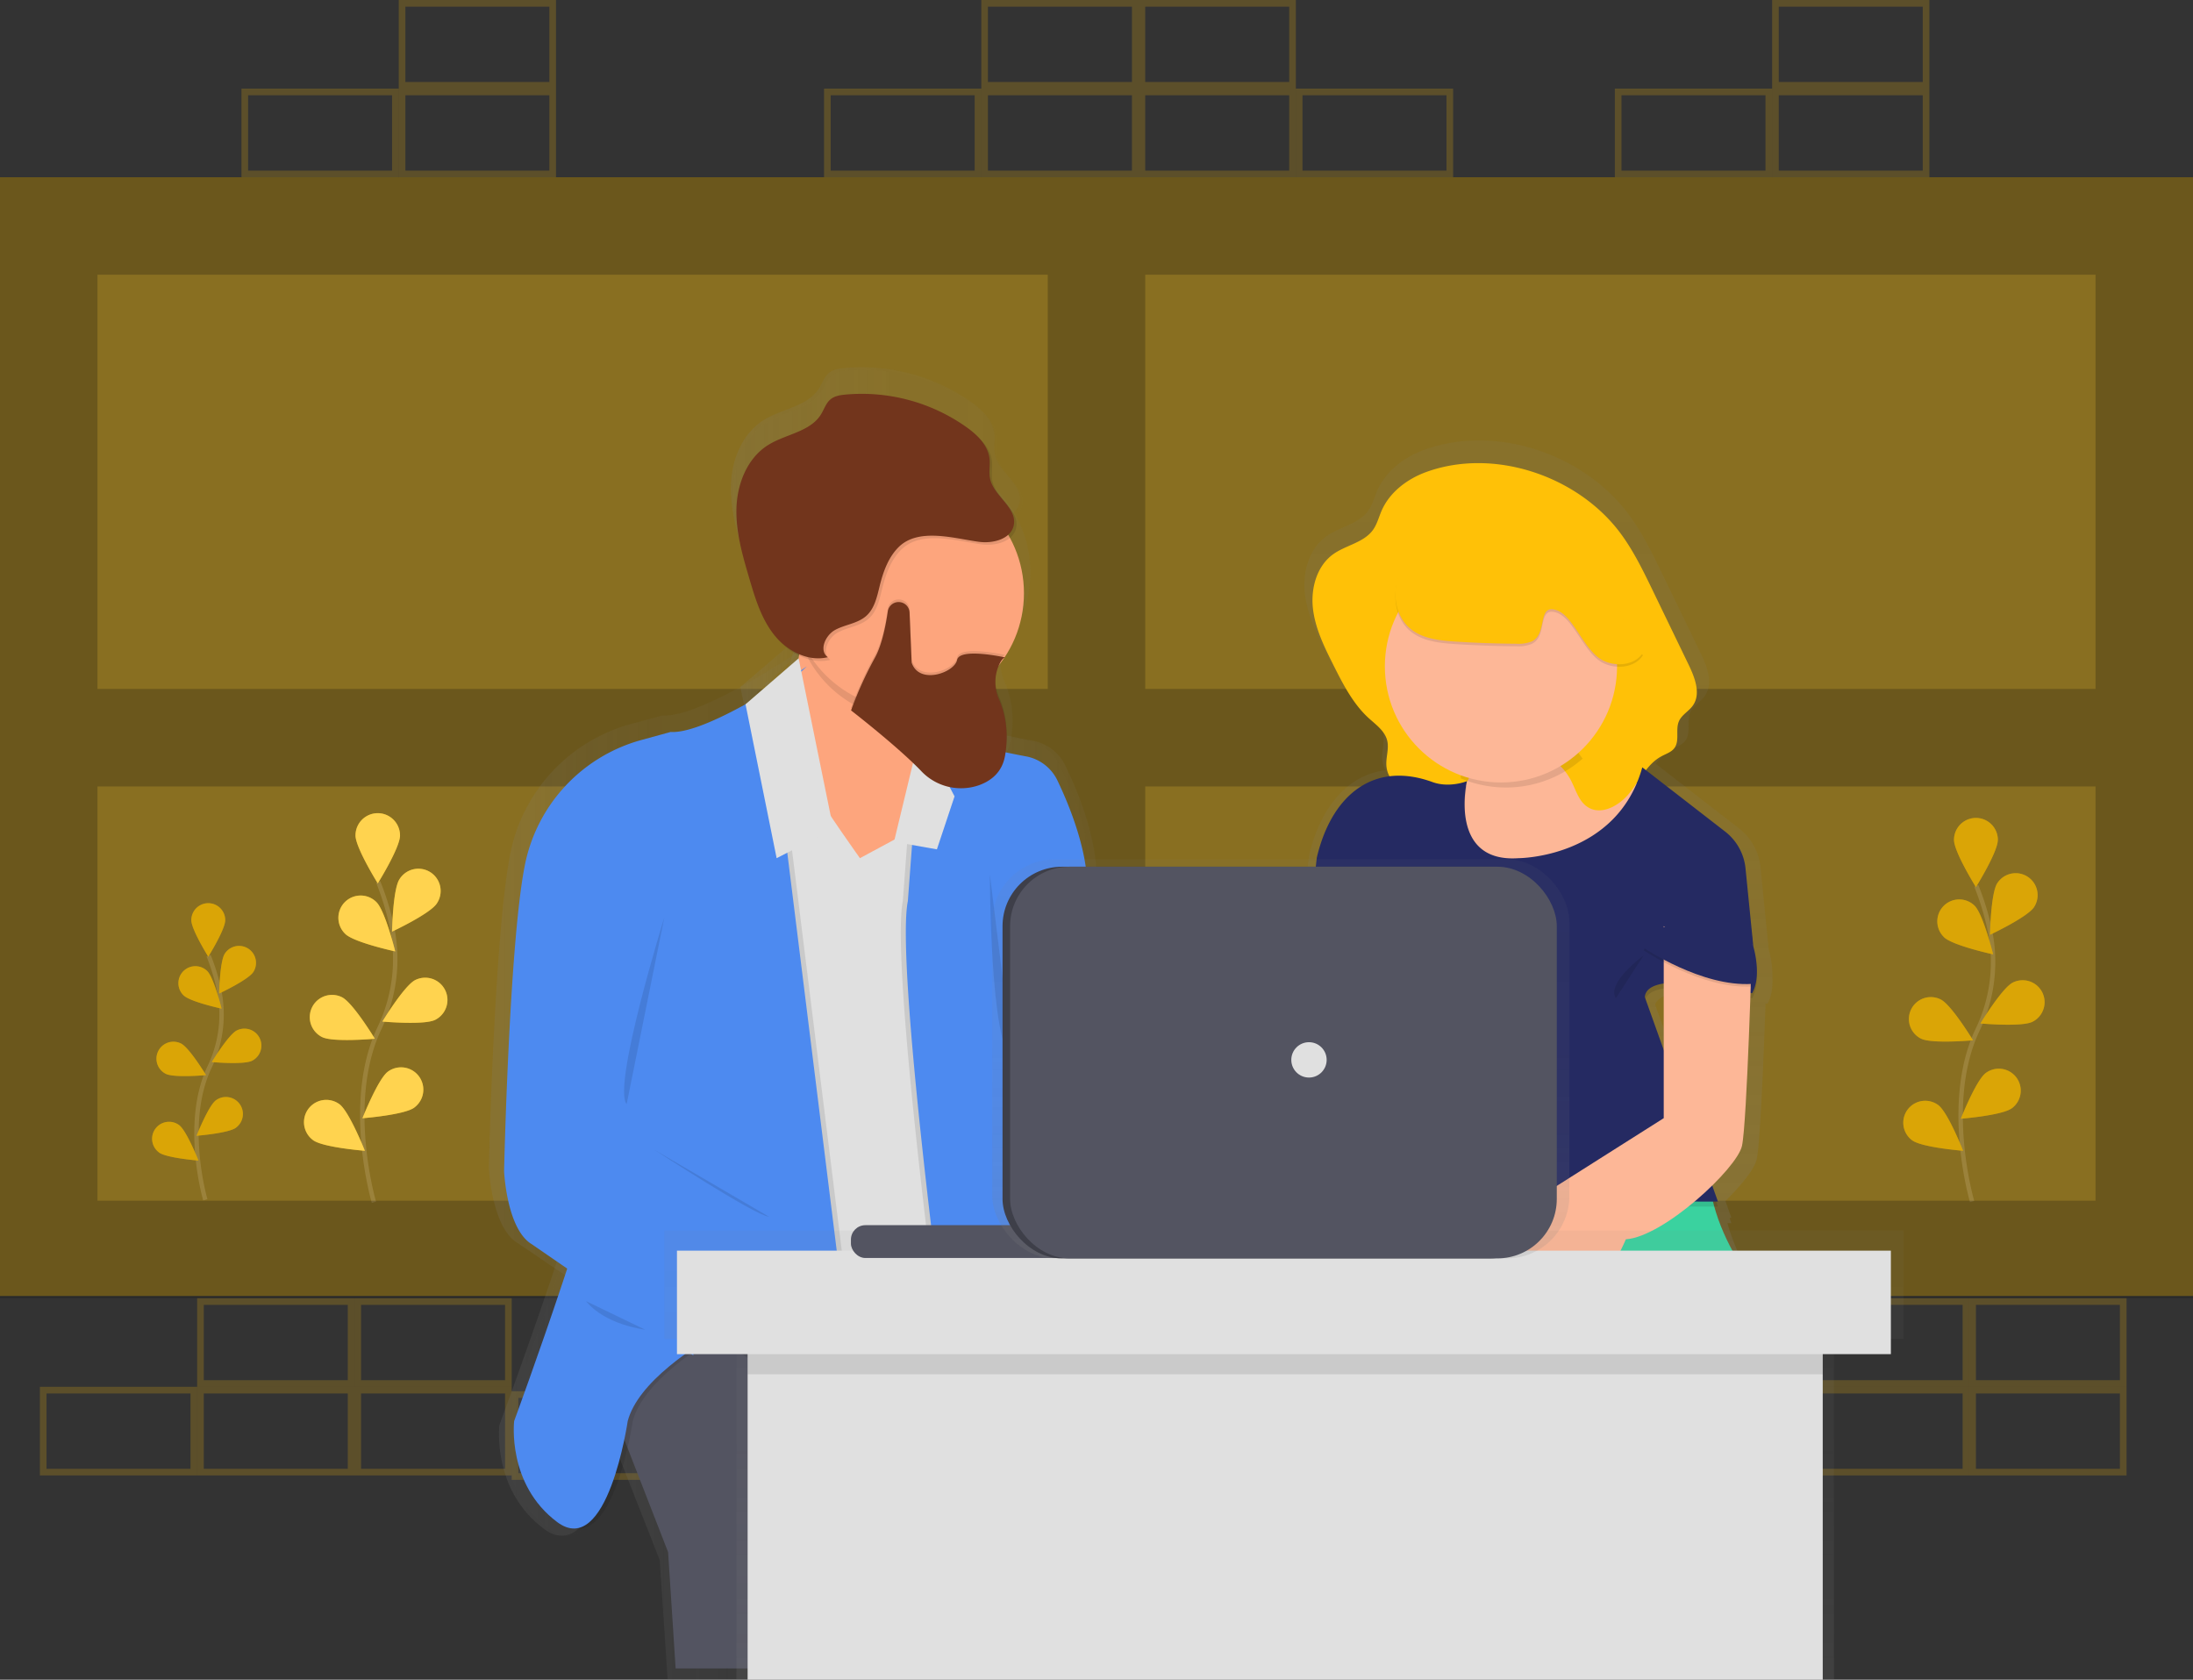 <svg id="20c5e55c-796e-458b-93a1-d41b60cf5ace" data-name="Layer 1" xmlns="http://www.w3.org/2000/svg" xmlns:xlink="http://www.w3.org/1999/xlink" width="990" height="758.22" viewBox="0 0 990 758.22"><rect x="0" y="0" width="990" height="758.22" fill="#333333" stroke="none"/><defs><linearGradient id="93a796c9-07fd-4853-99da-c116e42173a1" x1="369.6" y1="747.98" x2="495.41" y2="747.98" gradientUnits="userSpaceOnUse"><stop offset="0" stop-color="gray" stop-opacity="0.25"/><stop offset="0.54" stop-color="gray" stop-opacity="0.12"/><stop offset="1" stop-color="gray" stop-opacity="0.1"/></linearGradient><linearGradient id="70154093-e187-4646-b30c-626de43abe13" x1="406.65" y1="569.23" x2="580.77" y2="569.23" xlink:href="#93a796c9-07fd-4853-99da-c116e42173a1"/><linearGradient id="55d67bdd-f841-4b0a-bab2-5935a2e0684e" x1="406.65" y1="566.88" x2="580.77" y2="566.88" xlink:href="#93a796c9-07fd-4853-99da-c116e42173a1"/><linearGradient id="1d348026-d871-43ec-bb54-652c6952b12d" x1="450.31" y1="393.69" x2="539.32" y2="393.69" xlink:href="#93a796c9-07fd-4853-99da-c116e42173a1"/><linearGradient id="87f6c372-7200-438e-959b-888ae7b4f3ef" x1="332.62" y1="585.2" x2="485.91" y2="585.2" xlink:href="#93a796c9-07fd-4853-99da-c116e42173a1"/><linearGradient id="f5747eb7-796f-4e5b-a5e8-23014518cc4a" x1="330.25" y1="585.2" x2="483.54" y2="585.2" xlink:href="#93a796c9-07fd-4853-99da-c116e42173a1"/><linearGradient id="025de17a-9263-427f-8bda-91433a15d0ed" x1="325.69" y1="523.49" x2="468.11" y2="523.49" xlink:href="#93a796c9-07fd-4853-99da-c116e42173a1"/><linearGradient id="8ec8ff6b-02b2-4144-90ec-4c793413aaa2" x1="512.25" y1="535.81" x2="666.3" y2="535.81" xlink:href="#93a796c9-07fd-4853-99da-c116e42173a1"/><linearGradient id="be7635bb-c1b1-4e5a-bb2b-447218f6f8ae" x1="514.63" y1="535.81" x2="668.68" y2="535.81" xlink:href="#93a796c9-07fd-4853-99da-c116e42173a1"/><linearGradient id="e0baafd8-dbc9-494f-84f0-4cb07f684944" x1="334.24" y1="335.17" x2="375.57" y2="335.17" xlink:href="#93a796c9-07fd-4853-99da-c116e42173a1"/><linearGradient id="dae221d4-0192-44c3-96cf-aa49a3952e96" x1="404.05" y1="350.24" x2="432.54" y2="350.24" xlink:href="#93a796c9-07fd-4853-99da-c116e42173a1"/><linearGradient id="a8070bf4-ea14-4c8b-8231-190ced56d36c" x1="554.15" y1="502.96" x2="564.83" y2="502.96" xlink:href="#93a796c9-07fd-4853-99da-c116e42173a1"/><linearGradient id="a026e723-06e3-45fb-aa0b-6213c5428683" x1="382.15" y1="523.48" x2="401.05" y2="523.48" xlink:href="#93a796c9-07fd-4853-99da-c116e42173a1"/><linearGradient id="03160754-9e89-4150-a7c3-9eba33b65742" x1="396.31" y1="603.61" x2="450.31" y2="603.61" xlink:href="#93a796c9-07fd-4853-99da-c116e42173a1"/><linearGradient id="83f700bc-f16a-4d54-983f-afb7a0104002" x1="466.47" y1="363.78" x2="534.98" y2="363.78" xlink:href="#93a796c9-07fd-4853-99da-c116e42173a1"/><linearGradient id="88ceb9a1-2b99-4760-946d-8daf68c19369" x1="355.99" y1="258.44" x2="465.17" y2="258.44" xlink:href="#93a796c9-07fd-4853-99da-c116e42173a1"/><linearGradient id="5970cf6c-9ebc-4539-b98e-9f7003913bbd" x1="436.13" y1="299.32" x2="566.69" y2="299.32" xlink:href="#93a796c9-07fd-4853-99da-c116e42173a1"/><linearGradient id="e01ddaa7-2644-42b6-8d02-05398d19a985" x1="434.94" y1="298.14" x2="565.5" y2="298.14" xlink:href="#93a796c9-07fd-4853-99da-c116e42173a1"/><linearGradient id="e869773a-6e18-4855-8846-778848ca5604" x1="488.88" y1="375.59" x2="562.07" y2="375.59" xlink:href="#93a796c9-07fd-4853-99da-c116e42173a1"/><linearGradient id="e34e72f2-f69c-427f-9512-751f0822cf10" x1="488.88" y1="376.76" x2="562.07" y2="376.76" xlink:href="#93a796c9-07fd-4853-99da-c116e42173a1"/><linearGradient id="ffb5f874-c212-487b-9e8d-f484eff3d531" x1="765.65" y1="677.74" x2="765.65" y2="269.69" xlink:href="#93a796c9-07fd-4853-99da-c116e42173a1"/><linearGradient id="8483b893-8b57-4eec-a040-6ce664ec9c86" x1="579.6" y1="758.22" x2="579.6" y2="555.42" xlink:href="#93a796c9-07fd-4853-99da-c116e42173a1"/><linearGradient id="2944a9b5-2bb1-4246-b5f3-3c3767fdf1af" x1="578.2" y1="568.04" x2="578.2" y2="387.91" xlink:href="#93a796c9-07fd-4853-99da-c116e42173a1"/></defs><title>co-workers</title><path d="M923,738.89H852v-40h71Zm-68-3h65v-34H855Z" transform="translate(-105 -70.89)" fill="#ffc107" opacity="0.2"/><path d="M994,736.89H923v-40h71Zm-68-3h65v-34H926Z" transform="translate(-105 -70.89)" fill="#ffc107" opacity="0.2"/><path d="M1065,736.89H994v-40h71Zm-68-3h65v-34H997Z" transform="translate(-105 -70.89)" fill="#ffc107" opacity="0.2"/><path d="M1065,696.89H994v-40h71Zm-68-3h65v-34H997Z" transform="translate(-105 -70.89)" fill="#ffc107" opacity="0.2"/><path d="M994,696.89H923v-40h71Zm-68-3h65v-34H926Z" transform="translate(-105 -70.89)" fill="#ffc107" opacity="0.2"/><path d="M194,736.89H123v-40h71Zm-68-3h65v-34H126Z" transform="translate(-105 -70.89)" fill="#ffc107" opacity="0.2"/><path d="M265,736.89H194v-40h71Zm-68-3h65v-34H197Z" transform="translate(-105 -70.89)" fill="#ffc107" opacity="0.2"/><path d="M336,736.89H265v-40h71Zm-68-3h65v-34H268Z" transform="translate(-105 -70.89)" fill="#ffc107" opacity="0.2"/><path d="M407,738.89H336v-40h71Zm-68-3h65v-34H339Z" transform="translate(-105 -70.89)" fill="#ffc107" opacity="0.2"/><path d="M336,696.89H265v-40h71Zm-68-3h65v-34H268Z" transform="translate(-105 -70.89)" fill="#ffc107" opacity="0.2"/><path d="M265,696.89H194v-40h71Zm-68-3h65v-34H197Z" transform="translate(-105 -70.89)" fill="#ffc107" opacity="0.2"/><path d="M995.28,613.25s-13.14-44.63,2.46-77.48a70.49,70.49,0,0,0,5.7-44.22,118.55,118.55,0,0,0-6.26-20.76" transform="translate(-105 -70.89)" fill="none" stroke="#535461" stroke-miterlimit="10" stroke-width="2"/><path d="M1006.9,450c0,5.47-9.9,21.33-9.9,21.33s-9.9-15.86-9.9-21.33a9.9,9.9,0,0,1,19.81,0Z" transform="translate(-105 -70.89)" fill="#ffc107"/><path d="M1023.27,480.33c-3,4.59-19.91,12.52-19.91,12.52s.31-18.7,3.28-23.29a9.9,9.9,0,0,1,16.63,10.76Z" transform="translate(-105 -70.89)" fill="#ffc107"/><path d="M1022.55,532.11c-4.88,2.46-23.5.76-23.5.76s9.7-16,14.59-18.45a9.9,9.9,0,0,1,8.92,17.69Z" transform="translate(-105 -70.89)" fill="#ffc107"/><path d="M1013.19,571.16c-4.4,3.25-23,4.72-23,4.72s6.86-17.39,11.26-20.65a9.9,9.9,0,1,1,11.78,15.92Z" transform="translate(-105 -70.89)" fill="#ffc107"/><path d="M982.57,493.92c3.92,3.81,22.2,7.76,22.2,7.76s-4.48-18.16-8.4-22a9.9,9.9,0,1,0-13.8,14.21Z" transform="translate(-105 -70.89)" fill="#ffc107"/><path d="M972.2,539.72c4.88,2.46,23.5.76,23.5.76s-9.7-16-14.59-18.45a9.9,9.9,0,0,0-8.92,17.69Z" transform="translate(-105 -70.89)" fill="#ffc107"/><path d="M968.23,585.63c4.4,3.25,23,4.72,23,4.72S984.41,573,980,569.71a9.9,9.9,0,1,0-11.78,15.92Z" transform="translate(-105 -70.89)" fill="#ffc107"/><path d="M1006.9,450c0,5.47-9.9,21.33-9.9,21.33s-9.9-15.86-9.9-21.33a9.9,9.9,0,0,1,19.81,0Z" transform="translate(-105 -70.89)" opacity="0.25"/><path d="M1023.27,480.33c-3,4.59-19.91,12.52-19.91,12.52s.31-18.7,3.28-23.29a9.9,9.9,0,0,1,16.63,10.76Z" transform="translate(-105 -70.89)" opacity="0.25"/><path d="M1022.55,532.11c-4.88,2.46-23.5.76-23.5.76s9.7-16,14.59-18.45a9.9,9.9,0,0,1,8.92,17.69Z" transform="translate(-105 -70.89)" opacity="0.25"/><path d="M1013.19,571.16c-4.4,3.25-23,4.72-23,4.72s6.86-17.39,11.26-20.65a9.9,9.9,0,1,1,11.78,15.92Z" transform="translate(-105 -70.89)" opacity="0.25"/><path d="M982.57,493.92c3.92,3.81,22.2,7.76,22.2,7.76s-4.48-18.16-8.4-22a9.9,9.9,0,1,0-13.8,14.21Z" transform="translate(-105 -70.89)" opacity="0.25"/><path d="M972.2,539.72c4.88,2.46,23.5.76,23.5.76s-9.7-16-14.59-18.45a9.9,9.9,0,0,0-8.92,17.69Z" transform="translate(-105 -70.89)" opacity="0.25"/><path d="M968.23,585.63c4.4,3.25,23,4.72,23,4.72S984.41,573,980,569.71a9.9,9.9,0,1,0-11.78,15.92Z" transform="translate(-105 -70.89)" opacity="0.25"/><path d="M273.8,613.59S260.46,568.3,276.3,535a71.54,71.54,0,0,0,5.79-44.88A120.31,120.31,0,0,0,275.73,469" transform="translate(-105 -70.89)" fill="none" stroke="#535461" stroke-miterlimit="10" stroke-width="2"/><path d="M285.59,448c0,5.55-10.05,21.65-10.05,21.65S265.48,453.5,265.48,448a10.05,10.05,0,0,1,20.1,0Z" transform="translate(-105 -70.89)" fill="#ffc107"/><path d="M302.2,478.7c-3,4.66-20.2,12.71-20.2,12.71s.31-19,3.33-23.63A10.05,10.05,0,1,1,302.2,478.7Z" transform="translate(-105 -70.89)" fill="#ffc107"/><path d="M301.47,531.24c-5,2.5-23.85.77-23.85.77s9.85-16.22,14.8-18.72a10.05,10.05,0,0,1,9.05,17.95Z" transform="translate(-105 -70.89)" fill="#ffc107"/><path d="M292,570.87c-4.46,3.3-23.38,4.79-23.38,4.79s7-17.65,11.43-21a10.05,10.05,0,0,1,12,16.16Z" transform="translate(-105 -70.89)" fill="#ffc107"/><path d="M260.89,492.48c4,3.87,22.53,7.87,22.53,7.87s-4.54-18.42-8.52-22.29a10.05,10.05,0,1,0-14,14.42Z" transform="translate(-105 -70.89)" fill="#ffc107"/><path d="M250.37,539c5,2.5,23.85.77,23.85.77s-9.85-16.22-14.8-18.72A10.05,10.05,0,0,0,250.37,539Z" transform="translate(-105 -70.89)" fill="#ffc107"/><path d="M246.34,585.56c4.46,3.3,23.38,4.79,23.38,4.79s-7-17.65-11.43-21a10.05,10.05,0,1,0-12,16.16Z" transform="translate(-105 -70.89)" fill="#ffc107"/><path d="M285.59,448c0,5.55-10.05,21.65-10.05,21.65S265.48,453.5,265.48,448a10.05,10.05,0,0,1,20.1,0Z" transform="translate(-105 -70.89)" fill="#fff" opacity="0.5"/><path d="M302.2,478.7c-3,4.66-20.2,12.71-20.2,12.71s.31-19,3.33-23.63A10.05,10.05,0,1,1,302.2,478.7Z" transform="translate(-105 -70.89)" fill="#fff" opacity="0.5"/><path d="M301.47,531.24c-5,2.5-23.85.77-23.85.77s9.85-16.22,14.8-18.72a10.05,10.05,0,0,1,9.05,17.95Z" transform="translate(-105 -70.89)" fill="#fff" opacity="0.5"/><path d="M292,570.87c-4.46,3.3-23.38,4.79-23.38,4.79s7-17.65,11.43-21a10.05,10.05,0,0,1,12,16.16Z" transform="translate(-105 -70.89)" fill="#fff" opacity="0.5"/><path d="M260.89,492.48c4,3.87,22.53,7.87,22.53,7.87s-4.54-18.42-8.52-22.29a10.05,10.05,0,1,0-14,14.42Z" transform="translate(-105 -70.89)" fill="#fff" opacity="0.5"/><path d="M250.37,539c5,2.5,23.85.77,23.85.77s-9.85-16.22-14.8-18.72A10.05,10.05,0,0,0,250.37,539Z" transform="translate(-105 -70.89)" fill="#fff" opacity="0.5"/><path d="M246.34,585.56c4.46,3.3,23.38,4.79,23.38,4.79s-7-17.65-11.43-21a10.05,10.05,0,1,0-12,16.16Z" transform="translate(-105 -70.89)" fill="#fff" opacity="0.5"/><path d="M197.69,612.47S187.53,578,199.6,552.55a54.52,54.52,0,0,0,4.41-34.2,91.69,91.69,0,0,0-4.84-16.05" transform="translate(-105 -70.89)" fill="none" stroke="#535461" stroke-miterlimit="10" stroke-width="2"/><path d="M206.68,486.24c0,4.23-7.66,16.5-7.66,16.5s-7.66-12.27-7.66-16.5a7.66,7.66,0,0,1,15.32,0Z" transform="translate(-105 -70.89)" fill="#ffc107"/><path d="M219.34,509.67c-2.3,3.55-15.4,9.69-15.4,9.69s.24-14.46,2.54-18a7.66,7.66,0,1,1,12.86,8.33Z" transform="translate(-105 -70.89)" fill="#ffc107"/><path d="M218.79,549.71c-3.78,1.9-18.18.59-18.18.59s7.5-12.36,11.28-14.27a7.66,7.66,0,0,1,6.9,13.68Z" transform="translate(-105 -70.89)" fill="#ffc107"/><path d="M211.55,579.92c-3.4,2.52-17.82,3.65-17.82,3.65s5.31-13.45,8.71-16a7.66,7.66,0,0,1,9.11,12.32Z" transform="translate(-105 -70.89)" fill="#ffc107"/><path d="M187.86,520.18c3,2.95,17.17,6,17.17,6s-3.46-14-6.5-17a7.66,7.66,0,1,0-10.67,11Z" transform="translate(-105 -70.89)" fill="#ffc107"/><path d="M179.84,555.61c3.78,1.9,18.18.59,18.18.59s-7.5-12.36-11.28-14.27a7.66,7.66,0,0,0-6.9,13.68Z" transform="translate(-105 -70.89)" fill="#ffc107"/><path d="M176.77,591.11c3.4,2.52,17.82,3.65,17.82,3.65s-5.31-13.45-8.71-16a7.66,7.66,0,1,0-9.11,12.32Z" transform="translate(-105 -70.89)" fill="#ffc107"/><path d="M206.68,486.24c0,4.23-7.66,16.5-7.66,16.5s-7.66-12.27-7.66-16.5a7.66,7.66,0,0,1,15.32,0Z" transform="translate(-105 -70.89)" opacity="0.25"/><path d="M219.34,509.67c-2.3,3.55-15.4,9.69-15.4,9.69s.24-14.46,2.54-18a7.66,7.66,0,1,1,12.86,8.33Z" transform="translate(-105 -70.89)" opacity="0.25"/><path d="M218.79,549.71c-3.78,1.9-18.18.59-18.18.59s7.5-12.36,11.28-14.27a7.66,7.66,0,0,1,6.9,13.68Z" transform="translate(-105 -70.89)" opacity="0.25"/><path d="M211.55,579.92c-3.4,2.52-17.82,3.65-17.82,3.65s5.31-13.45,8.71-16a7.66,7.66,0,0,1,9.11,12.32Z" transform="translate(-105 -70.89)" opacity="0.25"/><path d="M187.86,520.18c3,2.95,17.17,6,17.17,6s-3.46-14-6.5-17a7.66,7.66,0,1,0-10.67,11Z" transform="translate(-105 -70.89)" opacity="0.25"/><path d="M179.84,555.61c3.78,1.9,18.18.59,18.18.59s-7.5-12.36-11.28-14.27a7.66,7.66,0,0,0-6.9,13.68Z" transform="translate(-105 -70.89)" opacity="0.25"/><path d="M176.77,591.11c3.4,2.52,17.82,3.65,17.82,3.65s-5.31-13.45-8.71-16a7.66,7.66,0,1,0-9.11,12.32Z" transform="translate(-105 -70.89)" opacity="0.25"/><g opacity="0.7"><rect y="80" width="990" height="505" fill="#ffc107" opacity="0.6"/><path d="M105,150.89v506h990v-506Zm44,44H578v187H149Zm0,231H578v187H149Zm902,187H622v-187h429Zm0-231H622v-187h429Z" transform="translate(-105 -70.89)" opacity="0.25"/></g><g opacity="0.7"><path d="M468.11,677.77s-86.64-31.68-98.5,12.91l33.23,84.47,3.56,54h72.39V783.36s-10.68-45.76,16.62-73.91Z" transform="translate(-105 -70.89)" fill="url(#93a796c9-07fd-4853-99da-c116e42173a1)"/><g opacity="0.1"><path d="M482.62,426.39c-3.68-1.22-8.11-2.31-11.11.12-1.74,1.41-2.49,3.68-3.84,5.46-4.49,5.89-13.54,4.79-20.69,6.9-10.51,3.1-17,13.51-20.72,23.71-16.46,45,1.89,96.47-12.44,142.17-4.22,13.45-11.12,28.38-4.3,40.75,2.27,4.13,6,7.57,7.1,12.13,1.54,6.19-1.43,14.31,3.76,18.08,1.62,1.17,3.67,1.54,5.61,2,11.68,3.08,20.53,12.17,29.43,20.25s19.6,15.9,31.67,15.37a51.57,51.57,0,0,0,11.48-2.28l59.9-16.68c6-1.67,12.52-3.69,16-8.81,2.13-3.13,2.8-7,3.34-10.72a282.42,282.42,0,0,0,2.93-42.93c0-4.74-.22-9.59-2-14-2-5.09-6-9.16-8.91-13.81-5.62-9-7.13-19.81-8.52-30.28-2.21-16.67-4.42-33.67-1.36-50.21,1.31-7.1,3.57-14,5.07-21.05a99.86,99.86,0,0,0,1.14-34.93c-1.4-9.65-4.4-19.44-11-26.7a27.91,27.91,0,0,0-16.6-9c-8.1-1-12.13,3.66-19.35,5.4C508.53,440,492.89,429.78,482.62,426.39Z" transform="translate(-105 -70.89)" fill="url(#70154093-e187-4646-b30c-626de43abe13)"/></g><path d="M482.62,424c-3.68-1.22-8.11-2.31-11.11.12-1.74,1.41-2.49,3.68-3.84,5.46-4.49,5.89-13.54,4.79-20.69,6.9-10.51,3.1-17,13.51-20.72,23.71-16.46,45,1.89,96.47-12.44,142.17-4.22,13.45-11.12,28.38-4.3,40.75,2.27,4.13,6,7.57,7.1,12.13,1.54,6.19-1.43,14.31,3.76,18.08,1.62,1.17,3.67,1.54,5.61,2,11.68,3.08,20.53,12.17,29.43,20.25S475,711.56,487.09,711a51.57,51.57,0,0,0,11.48-2.28l59.9-16.68c6-1.67,12.52-3.69,16-8.81,2.13-3.13,2.8-7,3.34-10.72a282.42,282.42,0,0,0,2.93-42.93c0-4.74-.22-9.59-2-14-2-5.09-6-9.16-8.91-13.81-5.62-9-7.13-19.81-8.52-30.28-2.21-16.67-4.42-33.67-1.36-50.21,1.31-7.1,3.57-14,5.07-21.05a99.86,99.86,0,0,0,1.14-34.93c-1.4-9.65-4.4-19.44-11-26.7a27.91,27.91,0,0,0-16.6-9c-8.1-1-12.13,3.66-19.35,5.4C508.53,437.6,492.89,427.44,482.62,424Z" transform="translate(-105 -70.89)" fill="url(#55d67bdd-f841-4b0a-bab2-5935a2e0684e)"/><path d="M465.74,335.19s1.19,44.58-13.05,43.41S493,452.51,493,452.51l46.28-24.64S512,384.47,531,357.48,465.74,335.19,465.74,335.19Z" transform="translate(-105 -70.89)" fill="url(#1d348026-d871-43ec-bb54-652c6952b12d)"/><g opacity="0.1"><path d="M386.22,714.14s-9.49,64.53-33.23,46.93-20.18-46.93-20.18-46.93S379.1,589.78,376.73,571s79-164.7,79-164.7l30.14,239.79S395.71,678.94,386.22,714.14Z" transform="translate(-105 -70.89)" fill="url(#87f6c372-7200-438e-959b-888ae7b4f3ef)"/></g><path d="M383.85,714.14s-9.49,64.53-33.23,46.93-20.18-46.93-20.18-46.93S376.73,589.78,374.35,571s79-164.7,79-164.7l30.14,239.79S393.34,678.94,383.85,714.14Z" transform="translate(-105 -70.89)" fill="url(#f5747eb7-796f-4e5b-a5e8-23014518cc4a)"/><path d="M468.11,363.35S421.82,395,404,393.85l-13.83,3.76a75.91,75.91,0,0,0-54.78,58.47l-.22,1.12C328.07,494.75,325.69,598,325.69,598s1.19,27,13.05,34l76,51.62s-2.37-56.31,26.11-62.18-7.12-2.35-7.12-2.35l-52.22-30.5s1.19-45.76,15.43-61,64.09-95,64.09-95l-14.24-49.27Z" transform="translate(-105 -70.89)" fill="url(#025de17a-9263-427f-8bda-91433a15d0ed)"/><g opacity="0.1"><path d="M519.14,393.85s29.15,7.63,49.56,11.36a20.54,20.54,0,0,1,14.84,11.2c6.16,12.71,15.55,35.7,13.93,54.87l17.8,69.22,51,61L620,622.63,567.8,565.14l42.72,109.11L531,677.77s-23.74-176-17.8-205.31Z" transform="translate(-105 -70.89)" fill="url(#8ec8ff6b-02b2-4144-90ec-4c793413aaa2)"/></g><path d="M521.51,393.85s29.15,7.63,49.56,11.36a20.54,20.54,0,0,1,14.84,11.2c6.16,12.71,15.55,35.7,13.93,54.87l17.8,69.22,51,61-46.28,21.12-52.22-57.49L612.9,674.25l-79.52,3.52s-23.74-176-17.8-205.31Z" transform="translate(-105 -70.89)" fill="url(#be7635bb-c1b1-4e5a-bb2b-447218f6f8ae)"/><polygon points="359.21 288.72 375.57 368.13 348.87 381.62 334.24 310.09 359.21 288.72" fill="url(#e0baafd8-dbc9-494f-84f0-4cb07f684944)"/><polygon points="404.05 374 416.51 322.96 432.54 352.88 424.23 377.52 404.05 374" fill="url(#dae221d4-0192-44c3-96cf-aa49a3952e96)"/><path d="M554.15,460.14s0,79.78,10.68,85.64" transform="translate(-105 -70.89)" opacity="0.1" fill="url(#a8070bf4-ea14-4c8b-8231-190ced56d36c)"/><path d="M401.05,480.08s-24.63,78.57-17.66,86.8" transform="translate(-105 -70.89)" opacity="0.1" fill="url(#a026e723-06e3-45fb-aa0b-6213c5428683)"/><path d="M396.31,588s47.48,30.69,54,31.18" transform="translate(-105 -70.89)" opacity="0.1" fill="url(#03160754-9e89-4150-a7c3-9eba33b65742)"/><g opacity="0.1"><path d="M466.92,339.88s.18,6.87-.46,15.14a54.62,54.62,0,0,0,50.3,33,55.57,55.57,0,0,0,8.75-.7c-.31-8.78,1.38-17.59,6.68-25.11C551.18,335.19,466.92,339.88,466.92,339.88Z" transform="translate(-105 -70.89)" fill="url(#83f700bc-f16a-4d54-983f-afb7a0104002)"/></g><ellipse cx="410.58" cy="258.44" rx="54.59" ry="53.97" fill="url(#88ceb9a1-2b99-4760-946d-8daf68c19369)"/><g opacity="0.1"><path d="M550.22,306.64c6.61.88,15-1.3,16.31-7.78,1.61-8.18-9.46-13.5-11.17-21.67-.64-3.06.12-6.26-.25-9.37-.74-6.26-5.86-11.08-11.07-14.72a85.87,85.87,0,0,0-56.62-14.92c-2.48.23-5.09.63-7,2.2-2.18,1.77-3,4.65-4.51,7-5.12,8.18-16.62,9.14-24.87,14.24-9.65,6-14.43,17.67-14.86,28.91s2.81,22.27,6,33.07c2.73,9.18,5.59,18.61,11.58,26.13s15.93,12.77,25.34,10.51c-4.31-3.07-1.18-10.2,3.49-12.7s10.47-2.93,14.46-6.38,5.19-9.1,6.49-14.24c1.64-6.48,4-13.06,8.8-17.79C521.75,299.87,538.7,305.11,550.22,306.64Z" transform="translate(-105 -70.89)" fill="url(#5970cf6c-9ebc-4539-b98e-9f7003913bbd)"/></g><path d="M549,305.47c6.61.88,15-1.3,16.31-7.78,1.61-8.18-9.46-13.5-11.17-21.67-.64-3.06.12-6.26-.25-9.37-.74-6.26-5.86-11.08-11.07-14.72A85.87,85.87,0,0,0,486.24,237c-2.48.23-5.09.63-7,2.2-2.18,1.77-3,4.65-4.51,7-5.12,8.18-16.62,9.14-24.87,14.24-9.65,6-14.43,17.67-14.86,28.91s2.81,22.27,6,33.07c2.73,9.18,5.59,18.61,11.58,26.13s15.93,12.77,25.34,10.51c-4.31-3.07-1.18-10.2,3.49-12.7s10.47-2.93,14.46-6.38,5.19-9.1,6.49-14.24c1.64-6.48,4-13.06,8.8-17.79C520.56,298.7,537.51,303.93,549,305.47Z" transform="translate(-105 -70.89)" fill="url(#e01ddaa7-2644-42b6-8d02-05398d19a985)"/><g opacity="0.1"><path d="M506.14,336.61c-.8,5.58-2.58,15.24-5.93,21.34a170.66,170.66,0,0,0-11.33,24.76h0s21.86,16.73,33,28.16a25.92,25.92,0,0,0,27.22,6.59c5.79-2.08,10.86-6.1,12.21-13.64,2.12-11.89-.4-20.86-2.78-26.17a19.45,19.45,0,0,1-.08-16c.82-1.8,1.78-3.21,2.85-3.56,0,0-21.36-4.69-22.55,1.17s-17.8,11.73-21.36,1.17l-1-23.28a5.12,5.12,0,0,0-5.14-4.88h0A5.12,5.12,0,0,0,506.14,336.61Z" transform="translate(-105 -70.89)" fill="url(#e869773a-6e18-4855-8846-778848ca5604)"/></g><path d="M506.14,337.79c-.8,5.58-2.58,15.24-5.93,21.34a170.66,170.66,0,0,0-11.33,24.76h0s21.86,16.73,33,28.16a25.92,25.92,0,0,0,27.22,6.59c5.79-2.08,10.86-6.1,12.21-13.64,2.12-11.89-.4-20.86-2.78-26.17a19.45,19.45,0,0,1-.08-16c.82-1.8,1.78-3.21,2.85-3.56,0,0-21.36-4.69-22.55,1.17s-17.8,11.73-21.36,1.17l-1-23.28a5.12,5.12,0,0,0-5.14-4.88h0A5.12,5.12,0,0,0,506.14,337.79Z" transform="translate(-105 -70.89)" fill="url(#e34e72f2-f69c-427f-9512-751f0822cf10)"/></g><path d="M469.27,677s-83.17-30.76-94.56,12.53l31.9,82L410,824h69.5V779.55s-10.25-44.43,16-71.78Z" transform="translate(-105 -70.89)" fill="#535461"/><path d="M483.2,432.89c-3.53-1.18-7.79-2.24-10.66.12-1.67,1.37-2.39,3.57-3.69,5.3-4.31,5.72-13,4.65-19.86,6.7-10.09,3-16.31,13.12-19.89,23-15.8,43.69,1.81,93.69-11.94,138.06-4,13.06-10.67,27.56-4.13,39.57,2.18,4,5.73,7.35,6.82,11.78,1.48,6-1.37,13.9,3.61,17.56,1.55,1.14,3.52,1.49,5.38,2,11.21,3,19.71,11.82,28.25,19.67s18.82,15.44,30.4,14.93a49,49,0,0,0,11-2.21l57.5-16.2c5.77-1.63,12-3.59,15.37-8.56,2-3,2.69-6.78,3.21-10.41a277.38,277.38,0,0,0,2.81-41.69c0-4.6-.21-9.31-1.9-13.59-2-4.94-5.76-8.89-8.56-13.42-5.39-8.72-6.85-19.24-8.18-29.41-2.12-16.19-4.24-32.7-1.31-48.76,1.26-6.89,3.43-13.59,4.87-20.44a98.08,98.08,0,0,0,1.1-33.92c-1.34-9.37-4.23-18.88-10.55-25.93a26.71,26.71,0,0,0-15.94-8.74c-7.78-1-11.65,3.56-18.58,5.25C508.08,446.06,493.06,436.19,483.2,432.89Z" transform="translate(-105 -70.89)" opacity="0.1"/><path d="M483.2,430.61c-3.53-1.18-7.79-2.24-10.66.12-1.67,1.37-2.39,3.57-3.69,5.3-4.31,5.72-13,4.65-19.86,6.7-10.09,3-16.31,13.12-19.89,23-15.8,43.69,1.81,93.69-11.94,138.06-4,13.06-10.67,27.56-4.13,39.57,2.18,4,5.73,7.35,6.82,11.78,1.48,6-1.37,13.9,3.61,17.56,1.55,1.14,3.52,1.49,5.38,2,11.21,3,19.71,11.82,28.25,19.67s18.82,15.44,30.4,14.93a49,49,0,0,0,11-2.21L556,690.9c5.77-1.63,12-3.59,15.37-8.56,2-3,2.69-6.78,3.21-10.41a277.38,277.38,0,0,0,2.81-41.69c0-4.6-.21-9.31-1.9-13.59-2-4.94-5.76-8.89-8.56-13.42-5.39-8.72-6.85-19.24-8.18-29.41-2.12-16.19-4.24-32.7-1.31-48.76,1.26-6.89,3.43-13.59,4.87-20.44a98.08,98.08,0,0,0,1.1-33.92c-1.34-9.37-4.23-18.88-10.55-25.93A26.71,26.71,0,0,0,536.95,436c-7.78-1-11.65,3.56-18.58,5.25C508.08,443.79,493.06,433.91,483.2,430.61Z" transform="translate(-105 -70.89)" fill="#e0e0e0"/><path d="M467,344.33s1.14,43.29-12.53,42.15,38.74,71.78,38.74,71.78l44.43-23.93s-26.2-42.15-8-68.36S467,344.33,467,344.33Z" transform="translate(-105 -70.89)" fill="#fda57d"/><path d="M390.66,712.33s-9.11,62.66-31.9,45.57-19.37-45.57-19.37-45.57,44.43-120.77,42.15-139,75.88-159.95,75.88-159.95l28.93,232.86S399.77,678.15,390.66,712.33Z" transform="translate(-105 -70.89)" opacity="0.1"/><path d="M388.38,712.33s-9.11,62.66-31.9,45.57-19.37-45.57-19.37-45.57,44.43-120.77,42.15-139,75.88-159.95,75.88-159.95l28.93,232.86S397.49,678.15,388.38,712.33Z" transform="translate(-105 -70.89)" fill="#4d8af0"/><path d="M469.27,371.67s-44.43,30.76-61.52,29.62l-13.28,3.65a73.38,73.38,0,0,0-52.59,56.78l-.21,1.09c-6.84,36.46-9.11,136.72-9.11,136.72s1.14,26.2,12.53,33L418,682.71s-2.28-54.69,25.07-60.38-6.84-2.28-6.84-2.28L386.1,590.42s1.14-44.43,14.81-59.24,61.52-92.28,61.52-92.28L448.76,391Z" transform="translate(-105 -70.89)" fill="#4d8af0"/><path d="M518.26,401.3s28,7.41,47.58,11a19.74,19.74,0,0,1,14.24,10.88c5.91,12.35,14.92,34.66,13.37,53.28l17.09,67.22,49,59.24L615.1,623.46,565,567.64l41,106L529.66,677s-22.79-170.9-17.09-199.38Z" transform="translate(-105 -70.89)" opacity="0.1"/><path d="M520.54,401.3s28,7.41,47.58,11a19.74,19.74,0,0,1,14.24,10.88c5.91,12.35,14.92,34.66,13.37,53.28l17.09,67.22,49,59.24-44.43,20.51-50.13-55.83,41,106L531.93,677s-22.79-170.9-17.09-199.38Z" transform="translate(-105 -70.89)" fill="#4d8af0"/><polygon points="360.53 297.16 376.24 374.27 350.6 387.37 336.56 317.91 360.53 297.16" fill="#e0e0e0"/><polygon points="403.58 379.97 415.54 330.41 430.92 359.46 422.95 383.39 403.58 379.97" fill="#e0e0e0"/><path d="M551.87,465.67s0,77.47,10.25,83.17" transform="translate(-105 -70.89)" opacity="0.1"/><path d="M404.9,485s-23.65,76.3-17,84.29" transform="translate(-105 -70.89)" opacity="0.1"/><path d="M400.34,589.85s45.58,29.8,51.84,30.28" transform="translate(-105 -70.89)" opacity="0.1"/><path d="M468.13,348.89s.18,6.67-.44,14.7a52.42,52.42,0,0,0,56.69,31.33c-.3-8.53,1.33-17.08,6.41-24.39C549,344.33,468.13,348.89,468.13,348.89Z" transform="translate(-105 -70.89)" opacity="0.1"/><circle cx="409.84" cy="267.75" r="52.41" fill="#fda57d"/><path d="M548.09,316.61c6.35.85,14.44-1.27,15.66-7.55,1.55-7.95-9.08-13.11-10.72-21-.62-3,.12-6.08-.24-9.09-.71-6.08-5.63-10.76-10.63-14.29a81.73,81.73,0,0,0-54.35-14.48c-2.38.23-4.89.61-6.73,2.13-2.09,1.72-2.9,4.51-4.33,6.82-4.92,7.94-16,8.88-23.87,13.83-9.27,5.79-13.85,17.16-14.27,28.08s2.7,21.63,5.78,32.11c2.62,8.92,5.37,18.07,11.12,25.37s15.3,12.4,24.32,10.2c-4.14-3-1.13-9.91,3.35-12.33s10-2.84,13.89-6.2,5-8.84,6.23-13.83c1.58-6.3,3.86-12.68,8.45-17.28C520.77,310,537,315.12,548.09,316.61Z" transform="translate(-105 -70.89)" opacity="0.1"/><path d="M547,315.47c6.35.85,14.44-1.27,15.66-7.55,1.55-7.95-9.08-13.11-10.72-21-.62-3,.12-6.08-.24-9.09C550.94,271.7,546,267,541,263.49A81.73,81.73,0,0,0,486.68,249c-2.38.23-4.89.61-6.73,2.13-2.09,1.72-2.9,4.51-4.33,6.82-4.92,7.94-16,8.88-23.87,13.83-9.27,5.79-13.85,17.16-14.27,28.08s2.7,21.63,5.78,32.11c2.62,8.92,5.37,18.07,11.12,25.37s15.3,12.4,24.32,10.2c-4.14-3-1.13-9.91,3.35-12.33s10-2.84,13.89-6.2,5-8.84,6.23-13.83c1.58-6.3,3.86-12.68,8.45-17.28C519.63,308.89,535.9,314,547,315.47Z" transform="translate(-105 -70.89)" fill="#72351c"/><path d="M505.78,345.71c-.77,5.42-2.48,14.8-5.7,20.72a166.66,166.66,0,0,0-10.88,24h0s21,16.25,31.65,27.35a24.68,24.68,0,0,0,26.13,6.4c5.56-2,10.43-5.93,11.72-13.24,2-11.55-.38-20.26-2.66-25.42A19.09,19.09,0,0,1,556,370c.79-1.75,1.71-3.11,2.74-3.46,0,0-20.51-4.56-21.65,1.14s-17.09,11.39-20.51,1.14l-.94-22.61a4.94,4.94,0,0,0-4.94-4.74h0A4.93,4.93,0,0,0,505.78,345.71Z" transform="translate(-105 -70.89)" opacity="0.1"/><path d="M505.78,346.85c-.77,5.42-2.48,14.8-5.7,20.72a166.66,166.66,0,0,0-10.88,24h0s21,16.25,31.65,27.35a24.68,24.68,0,0,0,26.13,6.4c5.56-2,10.43-5.93,11.72-13.24,2-11.55-.38-20.26-2.66-25.42a19.09,19.09,0,0,1-.07-15.56c.79-1.75,1.71-3.11,2.74-3.46,0,0-20.51-4.56-21.65,1.14S520,380.22,516.55,370l-.94-22.61a4.94,4.94,0,0,0-4.94-4.74h0A4.93,4.93,0,0,0,505.78,346.85Z" transform="translate(-105 -70.89)" fill="#72351c"/><path d="M913,671s-20.59-20.61-28.16-48l1.77,0-.85-2.38h.85L883.93,613c7.59-7.46,13.2-14.69,14.11-18.8,1.54-6.92,3.07-44.36,4-70.38l.82.2c2-3.42,2.42-7.73,2.28-11.64a45.13,45.13,0,0,0-1.68-13l-3.71-37.15A25.34,25.34,0,0,0,890,444.78L852.4,415.61a23.91,23.91,0,0,1,7.38-6.54c2.15-1.14,4.65-1.92,6.1-3.87,2.62-3.53.39-8.79,2.18-12.81,1.34-3,4.64-4.68,6.57-7.37,3.95-5.51,1.09-13.12-1.86-19.22l-17.14-35.43c-4.75-9.81-9.54-19.7-16.18-28.34-20.33-26.48-59.45-39.65-91.34-28.17-9.09,3.27-17.46,9.55-21.34,18.39-1.35,3.08-2.16,6.44-4.12,9.17-4.37,6.09-12.9,7.24-19,11.62-7.79,5.63-10.68,16.23-9.59,25.78s5.47,18.37,9.79,27c4.54,9,9.23,18.27,16.68,25.09,3.48,3.19,7.74,6.15,8.85,10.74.95,3.94-.73,8-.38,12.08a12.29,12.29,0,0,0,1.46,4.84c-16.83,2.11-28.77,16.09-34.12,36.89-.33,1.29-.46,2-.46,2L693.51,479c-.05.93,0,1.83,0,2.72a28.33,28.33,0,0,0,3,14v75.63l-72,45.58c-10.8,4.8-8.4,43.19,13.2,50.38S678.52,629,678.52,629c13.15-.88,35.27-18.42,47.16-32a21.67,21.67,0,0,0,6.27,6.53c-8.58,19.34-25.55,59.35-22.84,67.47,1.63,4.9,43.77,5.35,89.32,4.39a21.76,21.76,0,0,0,3.65,1.61c4.86,1.62,9.6.56,14-2.05C865.36,673.54,913,671,913,671ZM852.19,524.35c1-2.77,4.28-4.28,8.67-5v29.17ZM848,421.85H848l.14-.21Z" transform="translate(-105 -70.89)" fill="url(#ffb5f874-c212-487b-9e8d-f484eff3d531)"/><path d="M739.86,487.89s-2.28,80.89-4.56,91.15S700,620,682.89,621.19c0,0-18.23,43.29-38.74,36.46s-22.79-43.29-12.53-47.85L700,566.5V479.91Z" transform="translate(-105 -70.89)" fill="#fdb797"/><path d="M738.15,587s-29.62,63.8-26.2,74.06,193.68,0,193.68,0S870.31,625.74,877.15,587Z" transform="translate(-105 -70.89)" fill="#3ad29f"/><path d="M760.94,397.88s4.56,44.43-3.42,54.69,31.9,16,35.32,16,39.88-12.53,46.71-16,12.53-28.48,12.53-28.48-34.18,6.84-44.43-33Z" transform="translate(-105 -70.89)" fill="#fdb797"/><path d="M749,283.9c-8.63,3.11-16.59,9.07-20.27,17.47-1.28,2.92-2.05,6.11-3.91,8.71-4.15,5.78-12.25,6.87-18,11-7.4,5.35-10.14,15.41-9.11,24.49s5.19,17.45,9.29,25.61c4.31,8.57,8.77,17.35,15.84,23.83,3.3,3,7.35,5.84,8.4,10.2.9,3.74-.69,7.65-.36,11.48.82,9.47,12.14,13.88,21.59,14.93,4.11.46,8.81.48,11.71-2.47,1.48-1.52,2.23-3.58,3.16-5.48a26.27,26.27,0,0,1,46.86-.48c2.22,4.26,3.51,9.44,7.54,12,6.17,4,14.43-.69,19-6.47s7.85-13,14.34-16.47c2-1.09,4.42-1.82,5.8-3.68,2.49-3.35.37-8.35,2.07-12.16,1.28-2.87,4.41-4.44,6.24-7,3.75-5.23,1-12.46-1.77-18.25l-16.28-33.65c-4.51-9.32-9.06-18.71-15.36-26.92C816.43,285.51,779.28,273,749,283.9Z" transform="translate(-105 -70.89)" fill="#ffc107"/><path d="M790.56,460.54s44.43,0,55.83-41l37.4,29a24.06,24.06,0,0,1,9.2,16.63l3.53,35.28s4,13.1-.57,21.08c0,0-47.28-12-48.42,1.71l33,92.28s-51.27,1.14-64.94-8c0,0-55.83,11.39-69.5-1.14s-27.34-11.39-16-39.88c0,0-22.79-22.79-12.53-54.69s.57.57.57.57S696,501.56,697.14,481l2.28-20.51s.12-.68.44-1.9c6.95-27,25.61-42,51.85-32.44,7.67,2.78,15.51-.41,15.51-.41S758.66,462.82,790.56,460.54Z" transform="translate(-105 -70.89)" opacity="0.1"/><path d="M790.56,458.26s44.43,0,55.83-41l37.4,29a24.06,24.06,0,0,1,9.2,16.63l3.53,35.28s4,13.1-.57,21.08c0,0-47.28-12-48.42,1.71l33,92.28s-51.27,1.14-64.94-8c0,0-55.83,11.39-69.5-1.14s-27.34-11.39-16-39.88c0,0-22.79-22.79-12.53-54.69s.57.57.57.57S696,499.28,697.14,478.77l2.28-20.51s.12-.68.44-1.9c6.95-27,25.61-42,51.85-32.44,7.67,2.78,15.51-.41,15.51-.41S758.66,460.54,790.56,458.26Z" transform="translate(-105 -70.89)" fill="#252a62"/><path d="M895.95,497s-2.28,80.89-4.56,91.15-35.32,41-52.41,42.15c0,0-18.23,43.29-38.74,36.46s-22.79-43.29-12.53-47.85l68.36-43.29V489Z" transform="translate(-105 -70.89)" fill="#fdb797"/><path d="M847,499.85s26.2,17.78,49,16.3c0,0,2.28-30.54-4.56-32.25S854.93,483.9,847,499.85Z" transform="translate(-105 -70.89)" opacity="0.1"/><path d="M847,498.71s26.2,17.78,49,16.3c0,0,2.28-30.54-4.56-32.25S854.93,482.76,847,498.71Z" transform="translate(-105 -70.89)" fill="#252a62"/><path d="M809.93,393.32l-46.71,6.84s1.05,10.28,1.26,22.09a52.43,52.43,0,0,0,55-8.94C815.54,408.5,812.17,402,809.93,393.32Z" transform="translate(-105 -70.89)" opacity="0.1"/><circle cx="677.59" cy="300.79" r="52.41" fill="#fdb797"/><path d="M796.4,361.6a16.37,16.37,0,0,1-7,1q-13.9-.09-27.79-1c-7-.47-14.5-1.3-19.91-5.79-7.28-6-8.43-17.37-4.67-26.05s11.43-15.08,19.53-20a58.28,58.28,0,0,1,14.72-6.64c15-4.08,31.64.93,43.57,10.93s19.54,24.44,23.57,39.48c1.39,5.2,3.18,11.4,8.33,13-3.43,5.7-11.8,6.61-17.8,3.75-8.86-4.21-13.4-20.33-21.35-22.87C798.73,344.56,803.89,358.16,796.4,361.6Z" transform="translate(-105 -70.89)" opacity="0.1"/><path d="M796.4,360.46a16.37,16.37,0,0,1-7,1q-13.9-.09-27.79-1c-7-.47-14.5-1.3-19.91-5.79-7.28-6-8.43-17.37-4.67-26.05s11.43-15.08,19.53-20A58.28,58.28,0,0,1,771.27,302c15-4.08,31.64.93,43.57,10.93s19.54,24.44,23.57,39.48c1.39,5.2,3.18,11.4,8.33,13-3.43,5.7-11.8,6.61-17.8,3.75-8.86-4.21-13.4-20.33-21.35-22.87C798.73,343.42,803.89,357,796.4,360.46Z" transform="translate(-105 -70.89)" fill="#ffc107"/><path d="M729.61,563.65A201.83,201.83,0,0,1,782,556.81" transform="translate(-105 -70.89)" opacity="0.1"/><path d="M847,502.13s-17.09,12.53-12.53,19.37" transform="translate(-105 -70.89)" opacity="0.1"/><g opacity="0.7"><polygon points="859.31 555.42 299.9 555.42 299.9 604.34 332.46 604.34 332.46 613.88 332.46 758.22 827.91 758.22 827.91 613.88 827.91 604.34 859.31 604.34 859.31 555.42" fill="url(#8483b893-8b57-4eec-a040-6ce664ec9c86)"/></g><rect x="337.5" y="583.91" width="485.35" height="174.32" fill="#e0e0e0"/><rect x="337.5" y="593.02" width="485.35" height="27.34" opacity="0.1"/><rect x="305.6" y="564.54" width="548.01" height="46.71" fill="#e0e0e0"/><rect x="384.14" y="553.04" width="104.82" height="14.81" rx="6.5" ry="6.5" fill="#535461"/><g opacity="0.7"><rect x="447.94" y="387.91" width="260.52" height="180.13" rx="28.22" ry="28.22" fill="url(#2944a9b5-2bb1-4246-b5f3-3c3767fdf1af)"/></g><rect x="452.58" y="391.23" width="246.79" height="176.8" rx="26.84" ry="26.84" fill="#3e3f49"/><rect x="456" y="391.23" width="246.79" height="176.8" rx="26.84" ry="26.84" fill="#535461"/><circle cx="590.92" cy="478.42" r="7.98" fill="#e0e0e0"/><path d="M369.58,658.21s6.74,9.89,26.73,12.92" transform="translate(-105 -70.89)" opacity="0.1"/><path d="M548,150.89H477v-40h71Zm-68-3h65v-34H480Z" transform="translate(-105 -70.89)" fill="#ffc107" opacity="0.2"/><path d="M619,150.89H548v-40h71Zm-68-3h65v-34H551Z" transform="translate(-105 -70.89)" fill="#ffc107" opacity="0.2"/><path d="M690,150.89H619v-40h71Zm-68-3h65v-34H622Z" transform="translate(-105 -70.89)" fill="#ffc107" opacity="0.2"/><path d="M761,150.89H690v-40h71Zm-68-3h65v-34H693Z" transform="translate(-105 -70.89)" fill="#ffc107" opacity="0.2"/><path d="M690,110.89H619v-40h71Zm-68-3h65v-34H622Z" transform="translate(-105 -70.89)" fill="#ffc107" opacity="0.2"/><path d="M619,110.89H548v-40h71Zm-68-3h65v-34H551Z" transform="translate(-105 -70.89)" fill="#ffc107" opacity="0.2"/><path d="M285,150.89H214v-40h71Zm-68-3h65v-34H217Z" transform="translate(-105 -70.89)" fill="#ffc107" opacity="0.2"/><path d="M356,150.89H285v-40h71Zm-68-3h65v-34H288Z" transform="translate(-105 -70.89)" fill="#ffc107" opacity="0.2"/><path d="M356,110.89H285v-40h71Zm-68-3h65v-34H288Z" transform="translate(-105 -70.89)" fill="#ffc107" opacity="0.2"/><path d="M905,150.89H834v-40h71Zm-68-3h65v-34H837Z" transform="translate(-105 -70.89)" fill="#ffc107" opacity="0.2"/><path d="M976,150.89H905v-40h71Zm-68-3h65v-34H908Z" transform="translate(-105 -70.89)" fill="#ffc107" opacity="0.2"/><path d="M976,110.89H905v-40h71Zm-68-3h65v-34H908Z" transform="translate(-105 -70.89)" fill="#ffc107" opacity="0.2"/></svg>